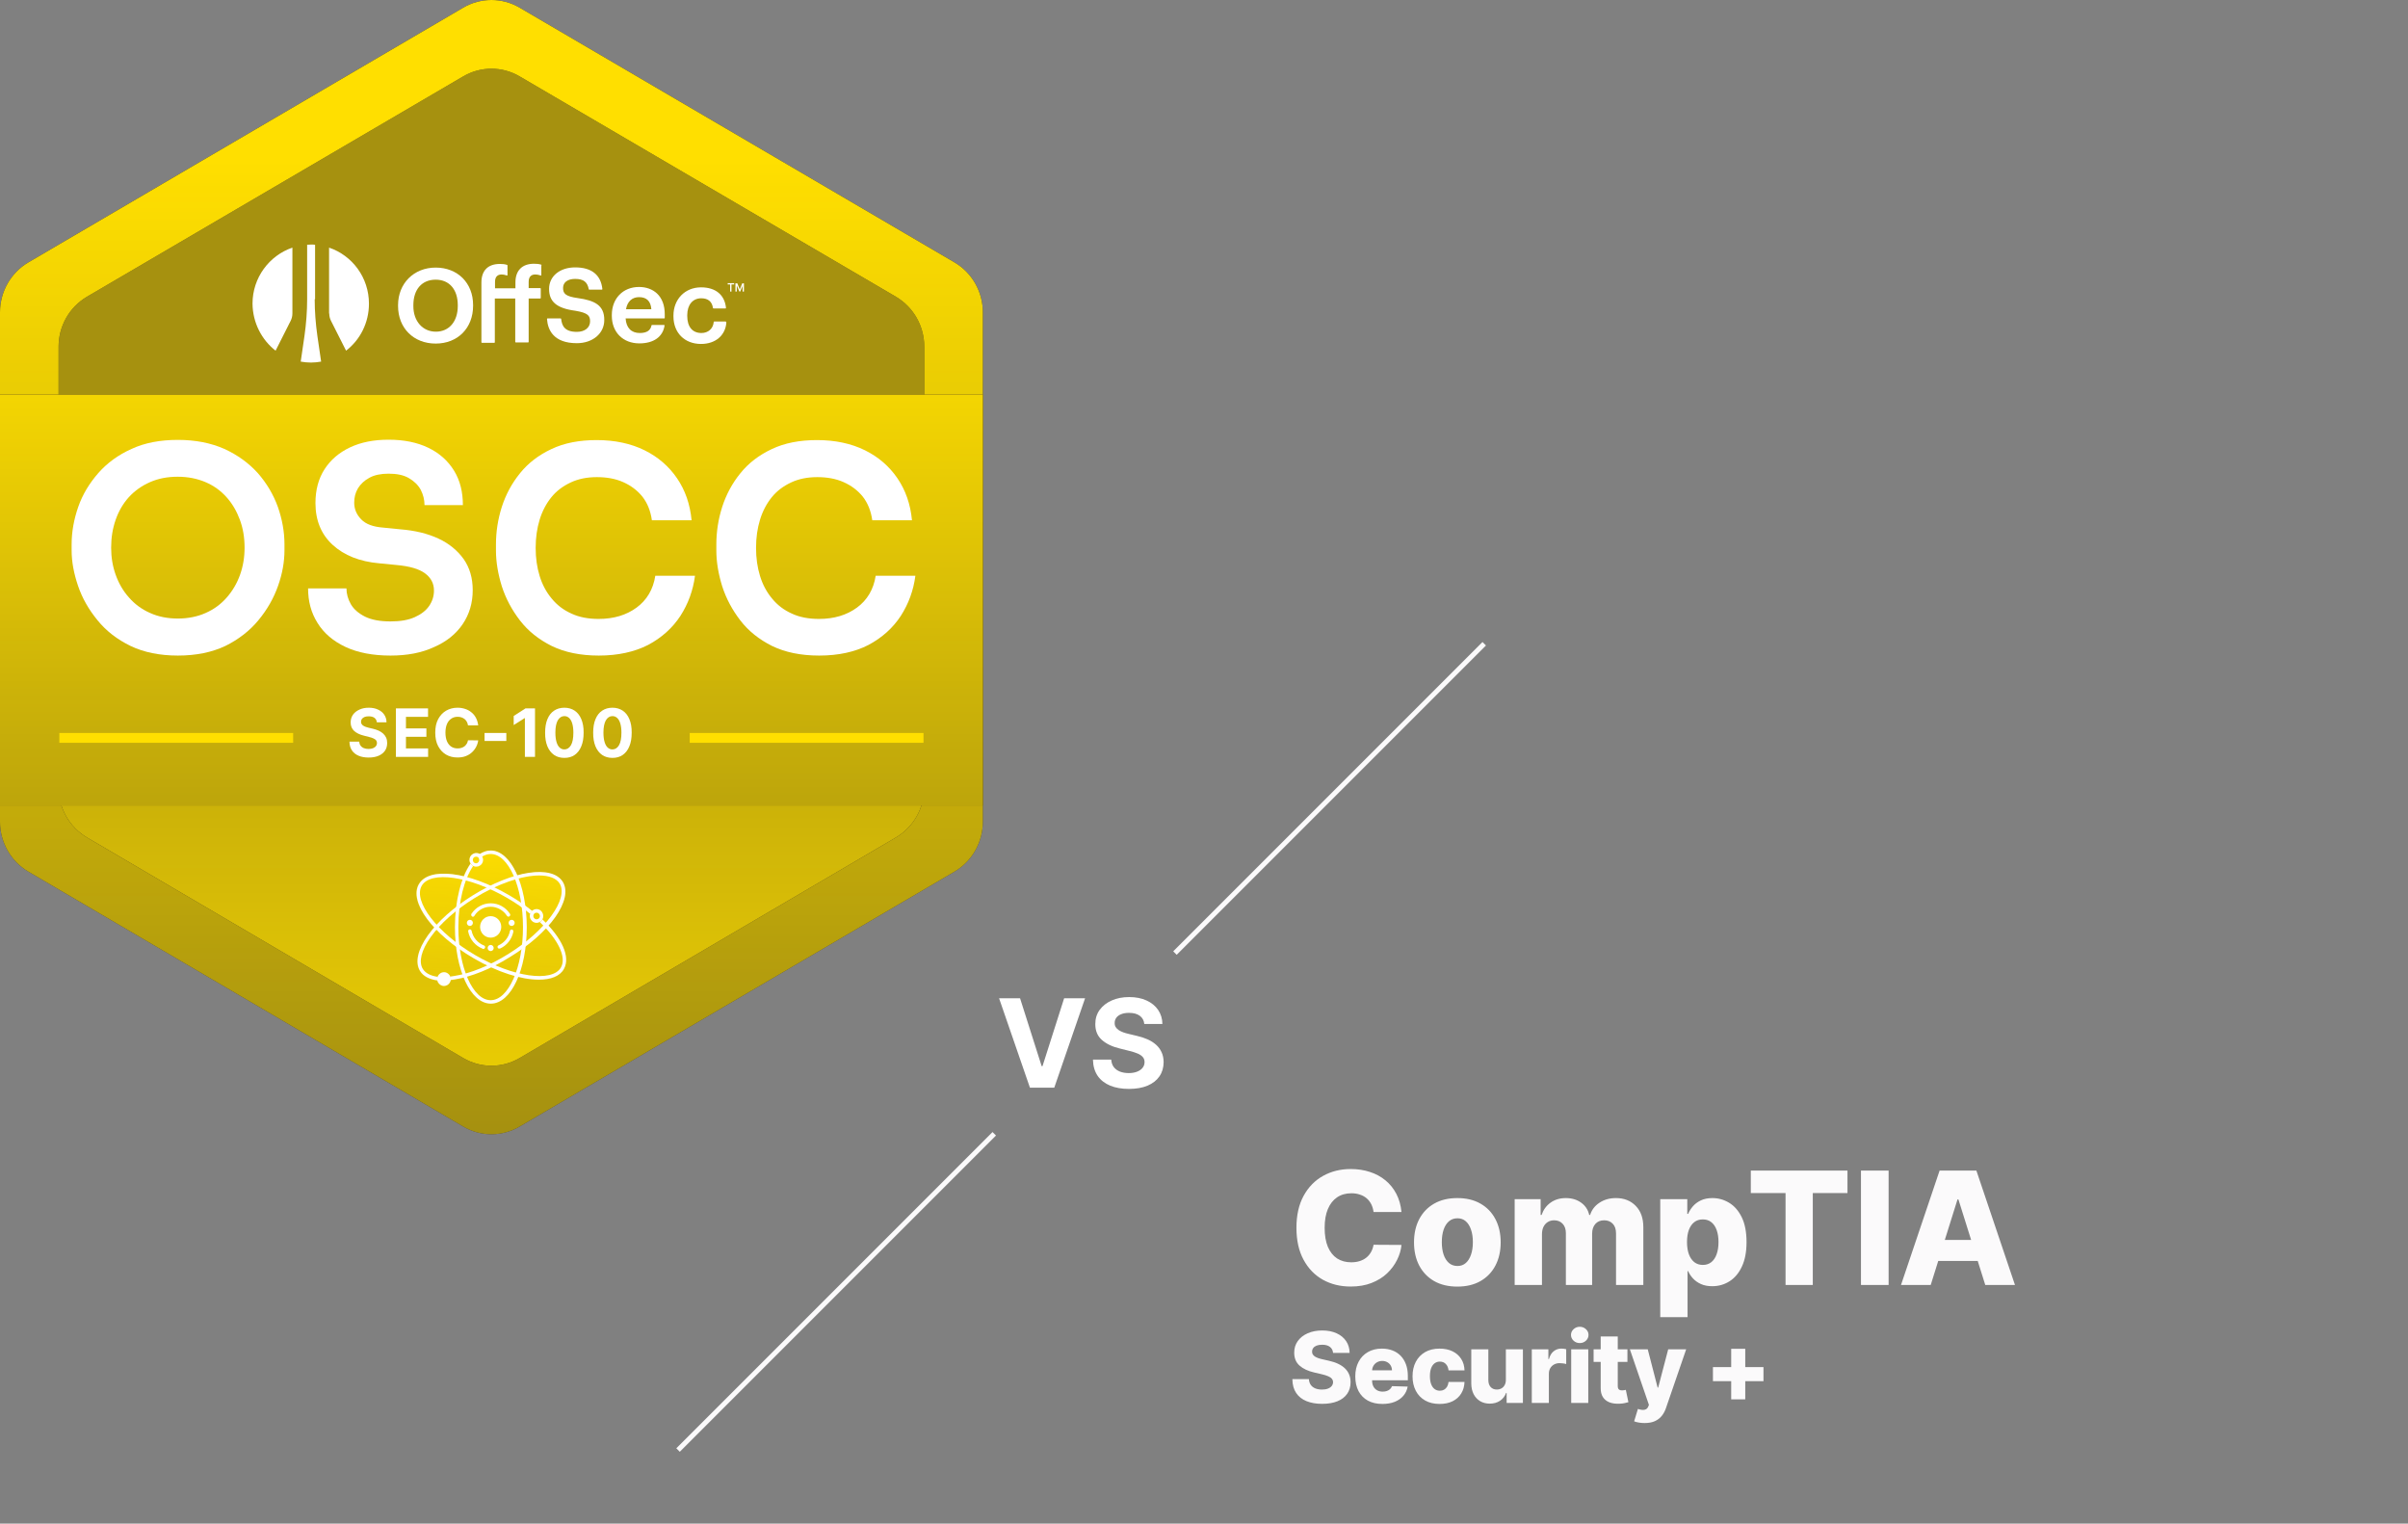 <svg width="490" height="310" viewBox="0 0 490 310" fill="none" xmlns="http://www.w3.org/2000/svg">
<rect x="0" y="0" width="490" height="310" fill="#808080" stroke="none"/>
<g clip-path="url(#clip0_1135_1975)">
<path d="M285.186 246.6H279.505C279.429 246.016 279.274 245.49 279.039 245.02C278.804 244.55 278.493 244.149 278.107 243.815C277.721 243.482 277.262 243.228 276.732 243.054C276.209 242.872 275.63 242.781 274.993 242.781C273.864 242.781 272.891 243.058 272.073 243.611C271.262 244.164 270.637 244.963 270.198 246.009C269.766 247.054 269.55 248.319 269.55 249.804C269.55 251.35 269.77 252.645 270.209 253.69C270.656 254.728 271.281 255.512 272.084 256.043C272.895 256.565 273.853 256.827 274.959 256.827C275.58 256.827 276.145 256.747 276.652 256.588C277.167 256.429 277.618 256.198 278.005 255.895C278.399 255.584 278.721 255.209 278.971 254.77C279.228 254.323 279.406 253.819 279.505 253.259L285.186 253.293C285.088 254.323 284.789 255.338 284.289 256.338C283.796 257.338 283.118 258.251 282.255 259.077C281.391 259.895 280.338 260.546 279.096 261.031C277.861 261.516 276.444 261.759 274.846 261.759C272.739 261.759 270.853 261.296 269.186 260.372C267.527 259.44 266.217 258.084 265.255 256.304C264.292 254.524 263.811 252.357 263.811 249.804C263.811 247.243 264.3 245.073 265.277 243.293C266.255 241.512 267.577 240.16 269.243 239.236C270.91 238.312 272.777 237.85 274.846 237.85C276.255 237.85 277.558 238.046 278.755 238.44C279.952 238.827 281.005 239.395 281.914 240.145C282.823 240.887 283.561 241.8 284.13 242.884C284.698 243.967 285.05 245.206 285.186 246.6ZM296.553 261.77C294.72 261.77 293.144 261.395 291.826 260.645C290.515 259.887 289.504 258.834 288.792 257.486C288.087 256.13 287.735 254.558 287.735 252.77C287.735 250.975 288.087 249.403 288.792 248.054C289.504 246.698 290.515 245.645 291.826 244.895C293.144 244.137 294.72 243.759 296.553 243.759C298.386 243.759 299.958 244.137 301.269 244.895C302.587 245.645 303.598 246.698 304.303 248.054C305.015 249.403 305.371 250.975 305.371 252.77C305.371 254.558 305.015 256.13 304.303 257.486C303.598 258.834 302.587 259.887 301.269 260.645C299.958 261.395 298.386 261.77 296.553 261.77ZM296.587 257.577C297.254 257.577 297.818 257.372 298.28 256.963C298.742 256.554 299.095 255.986 299.337 255.259C299.587 254.531 299.712 253.69 299.712 252.736C299.712 251.766 299.587 250.918 299.337 250.19C299.095 249.463 298.742 248.895 298.28 248.486C297.818 248.077 297.254 247.872 296.587 247.872C295.898 247.872 295.314 248.077 294.837 248.486C294.367 248.895 294.007 249.463 293.757 250.19C293.515 250.918 293.394 251.766 293.394 252.736C293.394 253.69 293.515 254.531 293.757 255.259C294.007 255.986 294.367 256.554 294.837 256.963C295.314 257.372 295.898 257.577 296.587 257.577ZM308.218 261.44V243.986H313.502V247.19H313.695C314.059 246.13 314.672 245.293 315.536 244.679C316.399 244.065 317.43 243.759 318.627 243.759C319.839 243.759 320.877 244.069 321.74 244.69C322.604 245.312 323.153 246.145 323.388 247.19H323.57C323.896 246.153 324.532 245.323 325.479 244.702C326.426 244.073 327.543 243.759 328.831 243.759C330.483 243.759 331.824 244.289 332.854 245.35C333.884 246.403 334.399 247.85 334.399 249.69V261.44H328.843V250.963C328.843 250.092 328.619 249.429 328.172 248.975C327.725 248.512 327.146 248.281 326.434 248.281C325.668 248.281 325.066 248.531 324.627 249.031C324.195 249.524 323.979 250.187 323.979 251.02V261.44H318.638V250.906C318.638 250.096 318.418 249.456 317.979 248.986C317.54 248.516 316.96 248.281 316.24 248.281C315.756 248.281 315.328 248.399 314.956 248.634C314.585 248.861 314.293 249.187 314.081 249.611C313.877 250.035 313.774 250.535 313.774 251.111V261.44H308.218ZM337.843 267.986V243.986H343.343V246.975H343.513C343.74 246.444 344.062 245.933 344.479 245.44C344.903 244.948 345.441 244.546 346.093 244.236C346.752 243.918 347.54 243.759 348.456 243.759C349.668 243.759 350.801 244.077 351.854 244.713C352.915 245.35 353.771 246.331 354.422 247.656C355.074 248.982 355.399 250.671 355.399 252.725C355.399 254.702 355.085 256.357 354.456 257.69C353.835 259.024 352.994 260.024 351.934 260.69C350.881 261.357 349.71 261.69 348.422 261.69C347.543 261.69 346.782 261.546 346.138 261.259C345.494 260.971 344.953 260.592 344.513 260.122C344.081 259.653 343.748 259.149 343.513 258.611H343.399V267.986H337.843ZM343.286 252.713C343.286 253.653 343.411 254.471 343.661 255.168C343.918 255.865 344.286 256.406 344.763 256.793C345.248 257.171 345.828 257.361 346.502 257.361C347.184 257.361 347.763 257.171 348.24 256.793C348.718 256.406 349.078 255.865 349.32 255.168C349.57 254.471 349.695 253.653 349.695 252.713C349.695 251.774 349.57 250.959 349.32 250.27C349.078 249.581 348.718 249.046 348.24 248.668C347.771 248.289 347.191 248.1 346.502 248.1C345.82 248.1 345.24 248.285 344.763 248.656C344.286 249.028 343.918 249.558 343.661 250.247C343.411 250.937 343.286 251.759 343.286 252.713ZM356.269 242.736V238.168H375.939V242.736H368.882V261.44H363.337V242.736H356.269ZM384.311 238.168V261.44H378.686V238.168H384.311ZM392.877 261.44H386.831L394.684 238.168H402.172L410.024 261.44H403.979L398.513 244.031H398.331L392.877 261.44ZM392.07 252.281H404.706V256.554H392.07V252.281ZM271.263 275.256C271.216 274.735 271.005 274.33 270.631 274.041C270.262 273.748 269.734 273.601 269.047 273.601C268.593 273.601 268.214 273.66 267.911 273.778C267.608 273.897 267.381 274.06 267.229 274.269C267.078 274.472 266.999 274.707 266.995 274.972C266.985 275.189 267.028 275.381 267.122 275.547C267.222 275.713 267.364 275.859 267.549 275.987C267.738 276.11 267.965 276.219 268.23 276.314C268.496 276.409 268.794 276.492 269.125 276.563L270.375 276.847C271.095 277.003 271.73 277.211 272.279 277.472C272.833 277.732 273.297 278.042 273.671 278.402C274.05 278.762 274.336 279.176 274.53 279.645C274.724 280.114 274.824 280.639 274.828 281.222C274.824 282.14 274.592 282.929 274.132 283.587C273.673 284.245 273.013 284.749 272.151 285.1C271.294 285.45 270.259 285.625 269.047 285.625C267.83 285.625 266.77 285.443 265.865 285.078C264.961 284.714 264.258 284.16 263.756 283.416C263.254 282.673 262.996 281.733 262.982 280.597H266.348C266.377 281.065 266.502 281.456 266.725 281.769C266.947 282.081 267.253 282.318 267.641 282.479C268.034 282.64 268.488 282.72 269.005 282.72C269.478 282.72 269.881 282.656 270.212 282.528C270.548 282.401 270.806 282.223 270.986 281.996C271.166 281.769 271.258 281.508 271.263 281.215C271.258 280.94 271.173 280.706 271.007 280.511C270.842 280.313 270.586 280.142 270.24 280C269.899 279.853 269.464 279.718 268.934 279.595L267.414 279.24C266.154 278.951 265.162 278.485 264.438 277.841C263.713 277.192 263.354 276.316 263.358 275.213C263.354 274.314 263.595 273.525 264.083 272.848C264.57 272.171 265.245 271.643 266.107 271.264C266.969 270.886 267.951 270.696 269.054 270.696C270.181 270.696 271.159 270.888 271.988 271.271C272.821 271.65 273.467 272.183 273.926 272.869C274.386 273.556 274.62 274.351 274.63 275.256H271.263ZM281.303 285.646C280.162 285.646 279.178 285.421 278.349 284.972C277.525 284.517 276.891 283.871 276.446 283.033C276.005 282.19 275.785 281.189 275.785 280.028C275.785 278.902 276.008 277.917 276.453 277.074C276.898 276.226 277.525 275.568 278.335 275.1C279.144 274.626 280.098 274.389 281.197 274.389C281.973 274.389 282.684 274.51 283.328 274.752C283.972 274.993 284.528 275.35 284.997 275.824C285.465 276.297 285.83 276.882 286.09 277.578C286.351 278.27 286.481 279.063 286.481 279.957V280.824H276.999V278.807H283.249C283.245 278.438 283.157 278.109 282.987 277.82C282.816 277.531 282.582 277.306 282.284 277.145C281.99 276.979 281.651 276.896 281.268 276.896C280.88 276.896 280.532 276.984 280.224 277.159C279.916 277.33 279.672 277.564 279.492 277.862C279.312 278.156 279.218 278.49 279.208 278.864V280.916C279.208 281.361 279.296 281.752 279.471 282.088C279.646 282.42 279.895 282.678 280.217 282.862C280.539 283.047 280.922 283.139 281.367 283.139C281.675 283.139 281.955 283.097 282.205 283.011C282.456 282.926 282.672 282.801 282.852 282.635C283.032 282.469 283.167 282.266 283.257 282.024L286.446 282.117C286.313 282.832 286.022 283.454 285.572 283.984C285.127 284.51 284.542 284.92 283.818 285.213C283.093 285.502 282.255 285.646 281.303 285.646ZM292.947 285.646C291.797 285.646 290.809 285.41 289.985 284.936C289.166 284.463 288.537 283.805 288.096 282.962C287.656 282.114 287.436 281.134 287.436 280.021C287.436 278.904 287.656 277.924 288.096 277.081C288.541 276.234 289.173 275.573 289.993 275.1C290.816 274.626 291.799 274.389 292.94 274.389C293.949 274.389 294.827 274.572 295.575 274.936C296.328 275.301 296.915 275.817 297.336 276.484C297.762 277.147 297.987 277.926 298.011 278.821H294.765C294.699 278.262 294.51 277.824 294.197 277.507C293.889 277.19 293.487 277.031 292.99 277.031C292.587 277.031 292.235 277.145 291.932 277.372C291.628 277.595 291.392 277.926 291.221 278.367C291.056 278.802 290.973 279.342 290.973 279.986C290.973 280.63 291.056 281.174 291.221 281.619C291.392 282.06 291.628 282.394 291.932 282.621C292.235 282.843 292.587 282.955 292.99 282.955C293.312 282.955 293.596 282.886 293.842 282.749C294.093 282.611 294.299 282.41 294.46 282.145C294.621 281.875 294.723 281.548 294.765 281.165H298.011C297.978 282.064 297.753 282.85 297.336 283.523C296.924 284.195 296.344 284.718 295.596 285.092C294.853 285.462 293.97 285.646 292.947 285.646ZM306.427 280.732V274.531H309.893V285.44H306.583V283.409H306.469C306.228 284.077 305.816 284.607 305.234 285C304.656 285.388 303.958 285.582 303.138 285.582C302.395 285.582 301.742 285.412 301.178 285.071C300.615 284.73 300.177 284.254 299.864 283.644C299.552 283.028 299.393 282.308 299.388 281.484V274.531H302.861V280.803C302.866 281.395 303.022 281.861 303.33 282.202C303.638 282.543 304.057 282.713 304.587 282.713C304.933 282.713 305.243 282.637 305.518 282.486C305.797 282.33 306.017 282.105 306.178 281.811C306.344 281.513 306.427 281.153 306.427 280.732ZM311.703 285.44V274.531H315.077V276.52H315.19C315.389 275.8 315.714 275.265 316.163 274.915C316.613 274.56 317.136 274.382 317.733 274.382C317.894 274.382 318.06 274.394 318.23 274.418C318.401 274.437 318.559 274.467 318.706 274.51V277.528C318.54 277.472 318.323 277.427 318.053 277.394C317.788 277.36 317.551 277.344 317.342 277.344C316.931 277.344 316.559 277.436 316.227 277.621C315.901 277.801 315.643 278.054 315.453 278.381C315.269 278.703 315.176 279.082 315.176 279.517V285.44H311.703ZM319.721 285.44V274.531H323.194V285.44H319.721ZM321.461 273.26C320.974 273.26 320.555 273.099 320.204 272.777C319.854 272.45 319.679 272.057 319.679 271.598C319.679 271.144 319.854 270.755 320.204 270.433C320.555 270.107 320.974 269.943 321.461 269.943C321.954 269.943 322.373 270.107 322.718 270.433C323.069 270.755 323.244 271.144 323.244 271.598C323.244 272.057 323.069 272.45 322.718 272.777C322.373 273.099 321.954 273.26 321.461 273.26ZM331.162 274.531V277.088H324.28V274.531H331.162ZM325.722 271.918H329.195V282.01C329.195 282.223 329.228 282.396 329.295 282.528C329.366 282.656 329.467 282.749 329.6 282.805C329.733 282.858 329.891 282.884 330.076 282.884C330.208 282.884 330.348 282.872 330.495 282.848C330.646 282.82 330.76 282.796 330.836 282.777L331.361 285.284C331.196 285.332 330.961 285.391 330.658 285.462C330.36 285.533 330.002 285.578 329.586 285.597C328.771 285.635 328.073 285.54 327.491 285.313C326.913 285.081 326.47 284.721 326.162 284.233C325.859 283.745 325.713 283.132 325.722 282.394V271.918ZM334.658 289.531C334.241 289.531 333.848 289.498 333.479 289.432C333.11 289.37 332.793 289.287 332.527 289.183L333.294 286.662C333.635 286.776 333.943 286.842 334.218 286.861C334.497 286.88 334.736 286.835 334.935 286.726C335.139 286.622 335.295 286.435 335.404 286.165L335.539 285.838L331.661 274.531H335.297L337.307 282.315H337.421L339.459 274.531H343.117L339.005 286.484C338.806 287.081 338.524 287.607 338.159 288.061C337.8 288.52 337.333 288.88 336.76 289.141C336.192 289.401 335.491 289.531 334.658 289.531ZM352.278 284.716V274.432H355.14V284.716H352.278ZM348.563 281.009V278.146H358.847V281.009H348.563Z" fill="#FBFAFB"/>
<path d="M207.572 203.111L211.967 216.925H212.135L216.539 203.111H220.8L214.532 221.293H209.579L203.302 203.111H207.572ZM232.852 208.34C232.781 207.624 232.476 207.068 231.937 206.671C231.399 206.275 230.668 206.076 229.745 206.076C229.117 206.076 228.587 206.165 228.155 206.343C227.723 206.514 227.392 206.754 227.161 207.062C226.936 207.37 226.824 207.719 226.824 208.109C226.812 208.435 226.88 208.719 227.028 208.962C227.182 209.204 227.392 209.414 227.658 209.592C227.925 209.764 228.232 209.915 228.582 210.045C228.931 210.169 229.304 210.276 229.7 210.364L231.334 210.755C232.127 210.933 232.855 211.169 233.518 211.465C234.18 211.761 234.755 212.125 235.24 212.557C235.725 212.989 236.101 213.498 236.367 214.084C236.64 214.67 236.779 215.342 236.785 216.099C236.779 217.212 236.495 218.177 235.932 218.994C235.376 219.804 234.571 220.435 233.518 220.885C232.47 221.328 231.206 221.55 229.727 221.55C228.259 221.55 226.981 221.326 225.892 220.876C224.808 220.426 223.962 219.76 223.352 218.878C222.749 217.99 222.432 216.893 222.403 215.585H226.122C226.164 216.194 226.338 216.703 226.646 217.112C226.96 217.514 227.377 217.819 227.898 218.026C228.425 218.227 229.02 218.328 229.682 218.328C230.333 218.328 230.899 218.233 231.378 218.044C231.863 217.854 232.239 217.591 232.506 217.254C232.772 216.916 232.905 216.529 232.905 216.091C232.905 215.682 232.784 215.339 232.541 215.061C232.304 214.783 231.955 214.546 231.493 214.35C231.038 214.155 230.478 213.978 229.816 213.818L227.836 213.321C226.303 212.948 225.093 212.365 224.205 211.572C223.317 210.779 222.876 209.71 222.882 208.367C222.876 207.266 223.169 206.304 223.761 205.482C224.359 204.659 225.178 204.017 226.22 203.555C227.262 203.093 228.445 202.863 229.771 202.863C231.121 202.863 232.298 203.093 233.305 203.555C234.317 204.017 235.104 204.659 235.666 205.482C236.228 206.304 236.518 207.257 236.536 208.34H232.852Z" fill="white"/>
<path d="M302.024 130.976L239.092 193.908" stroke="#FBFAFB"/>
<path d="M202.322 230.678L137.976 295.024" stroke="#FBFAFB"/>
<g clip-path="url(#clip1_1135_1975)">
<g clip-path="url(#clip2_1135_1975)">
<path d="M0 63.539V167.192C0 171.369 2.192 175.234 5.769 177.342L94.231 229.188C97.808 231.296 102.192 231.296 105.769 229.188L194.231 177.342C197.808 175.234 200 171.369 200 167.192V63.539C200 59.361 197.808 55.496 194.231 53.388L105.769 1.581C102.192 -0.527 97.808 -0.527 94.231 1.581L5.769 53.388C2.192 55.496 0 59.361 0 63.539Z" fill="#201C26"/>
<path d="M0 63.539V167.192C0 171.369 2.192 175.234 5.769 177.342L94.231 229.188C97.808 231.296 102.192 231.296 105.769 229.188L194.231 177.342C197.808 175.234 200 171.369 200 167.192V63.539C200 59.361 197.808 55.496 194.231 53.388L105.769 1.581C102.192 -0.527 97.808 -0.527 94.231 1.581L5.769 53.388C2.192 55.496 0 59.361 0 63.539Z" fill="url(#paint0_linear_1135_1975)"/>
<path d="M11.923 70.527V160.242C11.923 164.42 14.115 168.285 17.692 170.393L94.231 215.251C97.808 217.359 102.192 217.359 105.769 215.251L182.308 170.393C185.885 168.285 188.077 164.42 188.077 160.242V70.527C188.077 66.35 185.885 62.485 182.308 60.376L105.769 15.558C102.192 13.45 97.808 13.45 94.231 15.558L17.692 60.376C14.115 62.485 11.923 66.35 11.923 70.527Z" fill="#201C26"/>
<path d="M11.923 70.527V160.242C11.923 164.42 14.115 168.285 17.692 170.393L94.231 215.251C97.808 217.359 102.192 217.359 105.769 215.251L182.308 170.393C185.885 168.285 188.077 164.42 188.077 160.242V70.527C188.077 66.35 185.885 62.485 182.308 60.376L105.769 15.558C102.192 13.45 97.808 13.45 94.231 15.558L17.692 60.376C14.115 62.485 11.923 66.35 11.923 70.527Z" fill="url(#paint1_linear_1135_1975)"/>
<path d="M200 80.287H0V163.873H200V80.287Z" fill="#201C26"/>
<path d="M200 80.287H0V163.873H200V80.287Z" fill="url(#paint2_linear_1135_1975)"/>
<path fill-rule="evenodd" clip-rule="evenodd" d="M64.039 60.884C64.039 63.383 64.231 65.842 64.577 68.302L65.346 73.572C64.654 73.689 64 73.767 63.269 73.767C62.539 73.767 61.885 73.689 61.193 73.572L61.962 68.302C62.308 65.842 62.5 63.383 62.5 60.884V49.796C62.769 49.796 63.039 49.757 63.308 49.757C63.577 49.757 63.846 49.757 64.115 49.796V60.884H64.039ZM56.077 71.347L59.154 65.257C59.385 64.788 59.5 64.28 59.5 63.773V50.382C54.808 51.983 51.385 56.472 51.385 61.782C51.423 65.686 53.269 69.16 56.077 71.347ZM67 63.773C67 64.28 67.115 64.788 67.346 65.257L70.423 71.347C73.269 69.16 75.077 65.686 75.077 61.782C75.077 56.472 71.692 51.983 66.962 50.382V63.773H67Z" fill="white"/>
<path d="M148.077 57.878V57.605H149.385V57.878H148.077ZM148.577 59.323V57.8H148.846V59.323H148.577ZM149.654 59.323V57.644H149.923V59.323H149.654ZM150.462 59.323L149.731 57.644H150.038L150.538 58.893L151.038 57.644H151.346L150.615 59.323H150.462ZM151.115 59.323V57.644H151.385V59.323H151.115Z" fill="white"/>
<path d="M88.654 54.442C84.231 54.442 81 57.644 81 62.094V62.251C81 66.74 84.154 69.903 88.654 69.903C93.154 69.903 96.269 66.74 96.269 62.212V62.055C96.269 57.566 93.115 54.442 88.654 54.442ZM84.115 62.094C84.115 58.893 85.846 56.902 88.654 56.902C91.462 56.902 93.154 58.932 93.154 62.094V62.251C93.154 65.413 91.385 67.482 88.692 67.482C86 67.482 84.115 65.335 84.115 62.29V62.094Z" fill="white"/>
<path d="M110.154 53.857C109.654 53.701 109.269 53.662 108.654 53.662C106.269 53.662 104.885 55.028 104.885 57.449V58.659H100.731V57.331C100.731 56.121 101.462 55.848 102.039 55.848C102.5 55.848 102.885 55.965 103.116 56.043C103.154 56.043 103.192 56.043 103.231 56.043C103.269 56.004 103.269 56.004 103.269 55.965V54.013C103.269 53.974 103.231 53.935 103.192 53.896C102.692 53.74 102.308 53.701 101.731 53.701C99.308 53.701 97.962 55.028 97.962 57.488V69.629C97.962 69.707 98 69.746 98.077 69.746H100.577C100.654 69.746 100.692 69.707 100.692 69.629V60.728H104.846V69.551C104.846 69.629 104.885 69.668 104.962 69.668H107.462C107.539 69.668 107.577 69.629 107.577 69.551V60.728H109.923C110 60.728 110.039 60.689 110.039 60.611V58.737C110.039 58.659 110 58.62 109.923 58.62H107.577V57.331C107.577 56.121 108.308 55.848 108.885 55.848C109.385 55.848 109.769 55.965 110 56.043C110.039 56.043 110.077 56.043 110.116 56.043C110.154 56.043 110.154 56.004 110.154 55.965V54.013C110.231 53.935 110.231 53.896 110.154 53.857Z" fill="white"/>
<path d="M117.577 60.65C115.038 60.298 114.577 59.713 114.577 58.581C114.577 57.449 115.5 56.746 117.038 56.746C118.731 56.746 119.538 57.37 119.808 58.854C119.808 58.893 119.846 58.932 119.923 58.932H122.461C122.5 58.932 122.538 58.932 122.538 58.893C122.577 58.854 122.577 58.854 122.577 58.815C122.269 55.926 120.385 54.403 117.038 54.403C113.923 54.403 111.731 56.199 111.731 58.776C111.731 61.353 113.231 62.719 117.077 63.227C119.654 63.656 120.077 64.242 120.077 65.374C120.077 66.662 119 67.521 117.385 67.521C114.885 67.521 114.346 66.272 114.192 64.905C114.192 64.866 114.154 64.788 114.077 64.788H111.423C111.385 64.788 111.346 64.788 111.346 64.827C111.308 64.866 111.308 64.866 111.308 64.905C111.461 67.131 112.654 69.824 117.385 69.824C120.615 69.824 122.961 67.833 122.961 65.139C123 62.055 120.923 61.118 117.577 60.65Z" fill="white"/>
<path d="M133.692 59.713C132.769 58.854 131.5 58.386 130.038 58.386C126.769 58.386 124.5 60.728 124.5 64.086V64.242C124.5 67.599 126.769 69.864 130.115 69.864C133 69.864 134.885 68.536 135.231 66.233C135.231 66.194 135.231 66.155 135.192 66.155C135.154 66.116 135.154 66.116 135.115 66.116H132.692C132.654 66.116 132.577 66.155 132.577 66.194C132.385 67.248 131.577 67.755 130.192 67.755C128.462 67.755 127.423 66.701 127.308 64.788H135.154C135.231 64.788 135.269 64.749 135.269 64.671V63.929C135.269 62.134 134.731 60.689 133.692 59.713ZM127.385 62.914C127.654 61.353 128.615 60.455 130.038 60.455C131.577 60.455 132.423 61.275 132.538 62.914H127.385Z" fill="white"/>
<path d="M147.731 65.452C147.692 65.413 147.692 65.413 147.654 65.413H145.346C145.269 65.413 145.231 65.452 145.231 65.53C145.116 66.857 144.116 67.755 142.731 67.755C140.885 67.755 139.846 66.467 139.846 64.28V64.124C139.846 62.016 140.962 60.689 142.692 60.689C144.077 60.689 144.885 61.352 145.077 62.641C145.077 62.68 145.116 62.758 145.192 62.758H147.615C147.654 62.758 147.692 62.758 147.692 62.719C147.731 62.68 147.731 62.68 147.731 62.641C147.462 59.986 145.615 58.463 142.654 58.463C139.385 58.463 137.039 60.884 137.039 64.202V64.359C137.039 67.716 139.308 69.98 142.654 69.98C145.577 69.98 147.615 68.263 147.808 65.608C147.769 65.53 147.769 65.491 147.731 65.452Z" fill="white"/>
<path d="M111.615 188.352C114.577 184.955 115.808 181.598 114.5 179.489C113.192 177.342 109.654 176.952 105.269 178.123C103.961 175 102.038 173.048 99.846 173.048C99.038 173.048 98.308 173.321 97.577 173.789C97.461 173.711 97.346 173.672 97.231 173.633C96.885 173.555 96.5 173.594 96.192 173.789C95.538 174.18 95.308 175.039 95.692 175.663C95.731 175.741 95.769 175.78 95.808 175.859C95.769 175.819 95.731 175.741 95.692 175.702C95.192 176.444 94.731 177.303 94.308 178.279C89.885 177.225 86.423 177.732 85.154 179.919C83.923 182.105 85.231 185.384 88.308 188.742C87.846 189.289 87.385 189.835 87 190.382C84.923 193.31 84.346 195.886 85.385 197.604C86.038 198.697 87.231 199.322 88.923 199.556C88.961 199.712 89 199.829 89.077 199.986C89.346 200.415 89.808 200.688 90.269 200.688C90.5 200.688 90.731 200.61 90.961 200.493C91.269 200.298 91.5 200.025 91.615 199.634C91.654 199.478 91.654 199.322 91.654 199.166C91.654 199.283 91.654 199.439 91.615 199.556C91.885 199.517 92.192 199.478 92.5 199.439C93.077 199.361 93.692 199.205 94.308 199.049C95.615 202.25 97.577 204.241 99.769 204.241C102.038 204.241 104 202.133 105.346 198.814C106.885 199.205 108.346 199.4 109.615 199.4C112.038 199.4 113.885 198.697 114.692 197.253C116 194.949 114.692 191.67 111.615 188.352Z" fill="url(#paint3_linear_1135_1975)"/>
<path d="M99.846 173.048C99.038 173.048 98.308 173.321 97.577 173.789C97.769 173.906 97.962 174.063 98.077 174.297C98.654 173.946 99.231 173.75 99.846 173.75C103.462 173.75 106.423 180.426 106.423 188.625C106.423 196.823 103.462 203.499 99.846 203.499C96.231 203.499 93.269 196.823 93.269 188.625C93.269 183.432 94.462 178.865 96.269 176.21C96.077 176.093 95.885 175.937 95.769 175.702C93.846 178.474 92.577 183.198 92.577 188.625C92.577 197.37 95.769 204.202 99.885 204.202C103.962 204.202 107.192 197.37 107.192 188.625C107.154 179.88 103.923 173.048 99.846 173.048Z" fill="white"/>
<path d="M109.192 187.766C108.731 187.766 108.269 187.532 108 187.063C107.808 186.751 107.769 186.36 107.846 186.009C107.923 185.658 108.154 185.345 108.5 185.15C109.154 184.76 110 184.994 110.346 185.658C110.538 185.97 110.577 186.36 110.5 186.712C110.423 187.063 110.192 187.375 109.846 187.571C109.654 187.688 109.423 187.766 109.192 187.766ZM109.192 185.697C109.077 185.697 108.961 185.736 108.846 185.775C108.538 185.97 108.423 186.36 108.615 186.712C108.808 187.024 109.192 187.141 109.538 186.946C109.692 186.868 109.808 186.712 109.846 186.556C109.884 186.399 109.884 186.204 109.769 186.048C109.654 185.814 109.423 185.697 109.192 185.697Z" fill="white"/>
<path d="M110.385 187.063C110.269 187.258 110.115 187.454 109.885 187.571C109.885 187.571 109.846 187.571 109.846 187.61C113.5 191.084 115.346 194.715 114.154 196.823C112.385 199.947 104.385 198.815 96.692 194.325C89 189.835 84.038 183.393 85.808 180.231C87.577 177.108 95.577 178.24 103.269 182.73C104.961 183.706 106.5 184.799 107.885 185.931C107.961 185.697 108.115 185.502 108.308 185.345C106.923 184.213 105.346 183.159 103.615 182.144C95.346 177.303 87.269 176.327 85.231 179.919C83.192 183.511 88.077 190.108 96.346 194.949C101.269 197.838 106.115 199.322 109.654 199.322C112.077 199.322 113.923 198.619 114.731 197.175C116.154 194.676 114.308 190.811 110.385 187.063Z" fill="white"/>
<path d="M96.923 176.327C96.808 176.327 96.692 176.327 96.577 176.288C96.231 176.21 95.923 175.976 95.731 175.624C95.346 174.961 95.577 174.102 96.231 173.75C96.538 173.555 96.923 173.516 97.269 173.594C97.615 173.672 97.923 173.906 98.115 174.258C98.5 174.921 98.269 175.78 97.615 176.132C97.384 176.288 97.154 176.327 96.923 176.327ZM96.884 174.297C96.769 174.297 96.654 174.336 96.538 174.375C96.231 174.57 96.115 174.961 96.308 175.312C96.384 175.468 96.538 175.585 96.692 175.624C96.846 175.663 97.038 175.663 97.192 175.546C97.5 175.351 97.615 174.961 97.423 174.609C97.346 174.414 97.115 174.297 96.884 174.297Z" fill="white"/>
<path d="M114.538 179.45C112.384 175.898 104.346 177.108 96.192 182.183C92.346 184.565 89.115 187.454 87.077 190.304C85 193.232 84.423 195.808 85.461 197.526C86.115 198.619 87.346 199.244 89 199.478C88.961 199.283 88.961 199.049 89 198.814C89 198.775 89 198.775 89.038 198.736C87.615 198.541 86.577 197.995 86.038 197.136C85.154 195.691 85.731 193.349 87.615 190.694C89.577 187.922 92.731 185.111 96.5 182.769C101.308 179.763 106.269 178.123 109.731 178.123C111.692 178.123 113.192 178.669 113.884 179.763C115.769 182.847 110.961 189.445 103.384 194.13C99.615 196.472 95.731 198.073 92.385 198.58C92.115 198.619 91.846 198.658 91.577 198.697C91.654 198.932 91.654 199.166 91.615 199.4C91.885 199.361 92.192 199.322 92.5 199.283C95.923 198.736 99.923 197.136 103.769 194.715C111.961 189.757 116.654 183.003 114.538 179.45Z" fill="white"/>
<path d="M91.538 198.502C91.346 198.19 91.077 197.956 90.692 197.838C90.346 197.76 89.962 197.799 89.654 197.995C89.346 198.19 89.115 198.463 89 198.854C88.923 199.205 88.962 199.595 89.154 199.908C89.423 200.337 89.885 200.61 90.346 200.61C90.577 200.61 90.808 200.532 91.038 200.415C91.346 200.22 91.577 199.947 91.692 199.556C91.808 199.166 91.692 198.854 91.538 198.502Z" fill="white"/>
<path d="M99.846 186.4C98.654 186.4 97.692 187.376 97.692 188.586C97.692 189.796 98.654 190.772 99.846 190.772C101.039 190.772 102 189.796 102 188.586C102 187.376 101.039 186.4 99.846 186.4Z" fill="white"/>
<path d="M96.231 186.517C96.154 186.517 96.115 186.517 96.038 186.438C95.885 186.321 95.846 186.126 95.923 185.931C96.808 184.604 98.269 183.784 99.846 183.784C101.423 183.784 102.885 184.565 103.769 185.931C103.885 186.087 103.846 186.321 103.654 186.438C103.5 186.556 103.269 186.517 103.154 186.321C102.423 185.189 101.154 184.486 99.846 184.486C98.5 184.486 97.269 185.15 96.538 186.321C96.461 186.477 96.346 186.517 96.231 186.517Z" fill="white"/>
<path d="M98.346 193.076C98.308 193.076 98.269 193.076 98.231 193.037C96.731 192.451 95.577 191.124 95.269 189.523C95.231 189.328 95.346 189.132 95.539 189.093C95.731 189.054 95.923 189.172 95.962 189.367C96.231 190.733 97.192 191.865 98.5 192.373C98.692 192.451 98.769 192.646 98.692 192.841C98.615 192.997 98.5 193.076 98.346 193.076Z" fill="white"/>
<path d="M101.577 192.998C101.423 192.998 101.308 192.919 101.269 192.802C101.192 192.607 101.269 192.412 101.462 192.334C102.654 191.787 103.538 190.694 103.769 189.406C103.808 189.211 104 189.093 104.192 189.132C104.385 189.172 104.5 189.367 104.462 189.562C104.154 191.085 103.154 192.373 101.731 192.998C101.692 192.998 101.654 192.998 101.577 192.998Z" fill="white"/>
<path d="M99.846 193.505C100.186 193.505 100.461 193.225 100.461 192.881C100.461 192.536 100.186 192.256 99.846 192.256C99.506 192.256 99.231 192.536 99.231 192.881C99.231 193.225 99.506 193.505 99.846 193.505Z" fill="white"/>
<path d="M95.615 188.391C95.955 188.391 96.231 188.111 96.231 187.766C96.231 187.421 95.955 187.141 95.615 187.141C95.275 187.141 95 187.421 95 187.766C95 188.111 95.275 188.391 95.615 188.391Z" fill="white"/>
<path d="M104.115 188.391C104.455 188.391 104.731 188.111 104.731 187.766C104.731 187.421 104.455 187.141 104.115 187.141C103.776 187.141 103.5 187.421 103.5 187.766C103.5 188.111 103.776 188.391 104.115 188.391Z" fill="white"/>
<path d="M36.192 133.382C32.5 133.382 29.269 132.719 26.577 131.43C23.846 130.103 21.615 128.385 19.846 126.199C18.077 124.052 16.731 121.709 15.885 119.211C15.038 116.712 14.577 114.331 14.577 111.988V110.739C14.577 108.201 15.038 105.664 15.923 103.126C16.808 100.588 18.192 98.324 20 96.255C21.808 94.186 24.077 92.546 26.769 91.336C29.462 90.086 32.615 89.501 36.192 89.501C39.769 89.501 42.923 90.125 45.654 91.336C48.385 92.585 50.615 94.225 52.462 96.255C54.269 98.324 55.615 100.588 56.538 103.126C57.423 105.664 57.885 108.201 57.885 110.739V111.988C57.885 114.292 57.462 116.712 56.577 119.211C55.692 121.709 54.385 124.013 52.577 126.199C50.808 128.346 48.538 130.103 45.846 131.43C43.115 132.719 39.923 133.382 36.192 133.382ZM36.192 125.848C38.269 125.848 40.192 125.457 41.846 124.715C43.538 123.974 44.962 122.92 46.154 121.553C47.346 120.187 48.231 118.664 48.846 116.946C49.462 115.229 49.769 113.394 49.769 111.442C49.769 109.372 49.462 107.498 48.808 105.742C48.154 103.985 47.269 102.462 46.077 101.135C44.885 99.808 43.462 98.792 41.808 98.09C40.154 97.387 38.269 96.996 36.154 96.996C34.077 96.996 32.231 97.348 30.538 98.09C28.846 98.831 27.423 99.847 26.231 101.135C25.038 102.462 24.154 103.985 23.538 105.742C22.923 107.498 22.615 109.372 22.615 111.442C22.615 113.394 22.923 115.229 23.538 116.946C24.154 118.664 25.038 120.226 26.231 121.553C27.423 122.92 28.846 123.974 30.538 124.715C32.269 125.496 34.154 125.848 36.192 125.848Z" fill="white"/>
<path d="M79.462 133.382C75.885 133.382 72.808 132.797 70.308 131.626C67.808 130.454 65.885 128.815 64.615 126.745C63.308 124.676 62.692 122.334 62.692 119.718H70.5C70.5 120.811 70.808 121.904 71.385 122.919C72 123.974 72.962 124.793 74.269 125.457C75.615 126.121 77.346 126.433 79.462 126.433C81.462 126.433 83.077 126.16 84.385 125.574C85.692 124.989 86.654 124.247 87.308 123.31C87.962 122.373 88.308 121.319 88.308 120.148C88.308 118.703 87.692 117.532 86.462 116.634C85.231 115.736 83.308 115.189 80.692 114.955L77.115 114.604C73.192 114.252 70.038 113.003 67.692 110.856C65.346 108.709 64.192 105.859 64.192 102.345C64.192 99.69 64.808 97.387 66.038 95.474C67.269 93.561 69 92.077 71.231 91.023C73.462 89.969 76.077 89.462 79.077 89.462C82.192 89.462 84.885 90.008 87.154 91.101C89.423 92.195 91.154 93.756 92.385 95.747C93.615 97.738 94.192 100.081 94.192 102.775H86.385C86.385 101.681 86.115 100.627 85.615 99.651C85.077 98.675 84.269 97.894 83.192 97.27C82.115 96.645 80.731 96.372 79.077 96.372C77.5 96.372 76.192 96.645 75.192 97.192C74.154 97.738 73.385 98.48 72.846 99.339C72.308 100.237 72.077 101.213 72.077 102.267C72.077 103.555 72.538 104.688 73.5 105.664C74.423 106.64 75.923 107.186 77.923 107.342L81.462 107.694C84.423 107.928 87 108.553 89.192 109.568C91.385 110.583 93.077 111.988 94.346 113.745C95.577 115.502 96.192 117.61 96.192 120.07C96.192 122.685 95.5 124.989 94.154 126.98C92.808 128.971 90.885 130.532 88.385 131.626C85.808 132.836 82.846 133.382 79.462 133.382Z" fill="white"/>
<path d="M121.846 133.382C118.115 133.382 114.923 132.719 112.269 131.43C109.615 130.103 107.462 128.385 105.808 126.238C104.154 124.091 102.923 121.787 102.115 119.289C101.346 116.79 100.923 114.37 100.923 112.027V110.778C100.923 108.201 101.308 105.664 102.115 103.126C102.923 100.627 104.154 98.324 105.808 96.294C107.462 94.225 109.615 92.585 112.192 91.375C114.808 90.125 117.885 89.54 121.423 89.54C125.115 89.54 128.385 90.243 131.154 91.609C133.923 92.975 136.115 94.888 137.769 97.309C139.423 99.729 140.423 102.579 140.731 105.859H132.654C132.385 103.946 131.731 102.345 130.731 101.057C129.692 99.768 128.385 98.792 126.808 98.09C125.231 97.387 123.423 97.075 121.462 97.075C119.462 97.075 117.692 97.426 116.115 98.168C114.538 98.909 113.231 99.886 112.192 101.174C111.154 102.462 110.346 103.985 109.808 105.742C109.269 107.498 109 109.411 109 111.481C109 113.55 109.269 115.424 109.808 117.181C110.346 118.937 111.154 120.46 112.269 121.787C113.346 123.115 114.692 124.13 116.269 124.833C117.846 125.574 119.692 125.926 121.808 125.926C124.885 125.926 127.462 125.145 129.538 123.622C131.615 122.1 132.923 119.913 133.346 117.142H141.423C141.038 120.109 140.038 122.841 138.462 125.301C136.846 127.761 134.654 129.752 131.846 131.235C129.077 132.641 125.731 133.382 121.846 133.382Z" fill="white"/>
<path d="M166.692 133.382C162.962 133.382 159.769 132.719 157.115 131.43C154.462 130.103 152.308 128.385 150.654 126.238C149 124.091 147.769 121.787 146.962 119.289C146.192 116.79 145.769 114.37 145.769 112.027V110.778C145.769 108.201 146.154 105.664 146.962 103.126C147.769 100.627 149 98.324 150.654 96.294C152.308 94.225 154.462 92.585 157.039 91.375C159.654 90.125 162.731 89.54 166.269 89.54C169.962 89.54 173.231 90.243 176 91.609C178.769 92.975 180.962 94.888 182.615 97.309C184.269 99.729 185.269 102.579 185.577 105.859H177.5C177.231 103.946 176.577 102.345 175.577 101.057C174.539 99.768 173.231 98.792 171.654 98.09C170.077 97.387 168.269 97.075 166.308 97.075C164.308 97.075 162.539 97.426 160.962 98.168C159.385 98.909 158.077 99.886 157.039 101.174C156 102.462 155.192 103.985 154.654 105.742C154.115 107.498 153.846 109.411 153.846 111.481C153.846 113.55 154.115 115.424 154.654 117.181C155.192 118.937 156 120.46 157.115 121.787C158.192 123.115 159.539 124.13 161.115 124.833C162.692 125.574 164.539 125.926 166.654 125.926C169.731 125.926 172.308 125.145 174.385 123.622C176.462 122.1 177.769 119.913 178.192 117.142H186.269C185.885 120.109 184.885 122.841 183.308 125.301C181.692 127.761 179.5 129.752 176.692 131.235C173.962 132.641 170.615 133.382 166.692 133.382Z" fill="white"/>
<path d="M128.07 146.314C128.393 147.08 128.554 147.995 128.541 149.061C128.541 150.154 128.393 151.07 128.07 151.835C127.76 152.614 127.303 153.187 126.724 153.597C126.145 154.007 125.431 154.199 124.624 154.199C123.802 154.199 123.102 153.994 122.524 153.597C121.931 153.187 121.487 152.6 121.164 151.835C120.854 151.07 120.693 150.14 120.706 149.061C120.706 147.995 120.854 147.08 121.177 146.314C121.487 145.563 121.931 144.989 122.524 144.593C123.116 144.196 123.802 143.991 124.624 143.991C125.431 143.991 126.131 144.196 126.724 144.593C127.303 144.989 127.76 145.563 128.07 146.314ZM125.956 151.63C126.293 151.056 126.454 150.195 126.454 149.061C126.454 148.323 126.374 147.694 126.226 147.203C126.077 146.697 125.862 146.328 125.593 146.082C125.31 145.822 125.001 145.699 124.624 145.699C124.072 145.699 123.627 145.986 123.291 146.547C122.968 147.107 122.793 147.94 122.793 149.061C122.793 149.826 122.874 150.455 123.022 150.96C123.17 151.466 123.385 151.848 123.654 152.094C123.937 152.354 124.26 152.477 124.624 152.477C125.176 152.477 125.62 152.19 125.956 151.63Z" fill="white"/>
<path d="M118.289 146.314C118.612 147.08 118.774 147.995 118.76 149.061C118.76 150.154 118.612 151.07 118.289 151.835C117.979 152.614 117.522 153.187 116.943 153.597C116.364 154.007 115.651 154.199 114.843 154.199C114.022 154.199 113.322 153.994 112.743 153.597C112.151 153.187 111.706 152.6 111.383 151.835C111.074 151.07 110.912 150.14 110.926 149.061C110.926 147.995 111.074 147.08 111.397 146.314C111.706 145.563 112.151 144.989 112.743 144.593C113.335 144.196 114.022 143.991 114.843 143.991C115.651 143.991 116.351 144.196 116.943 144.593C117.522 144.989 117.979 145.563 118.289 146.314ZM116.176 151.63C116.512 151.056 116.674 150.195 116.674 149.061C116.674 148.323 116.593 147.694 116.445 147.203C116.297 146.697 116.081 146.328 115.812 146.082C115.529 145.822 115.22 145.699 114.843 145.699C114.291 145.699 113.847 145.986 113.51 146.547C113.187 147.107 113.012 147.94 113.012 149.061C113.012 149.826 113.093 150.455 113.241 150.96C113.389 151.466 113.604 151.848 113.874 152.094C114.156 152.354 114.479 152.477 114.843 152.477C115.395 152.477 115.839 152.19 116.176 151.63Z" fill="white"/>
<path d="M106.929 144.128H108.868V153.994H106.808V146.109H106.754L104.533 147.517V145.672L106.929 144.128Z" fill="white"/>
<path d="M103.03 150.755H98.601V149.129H103.03V150.755Z" fill="white"/>
<path d="M94.978 151.315V151.329C95.099 151.111 95.18 150.878 95.234 150.619L97.307 150.632C97.253 151.083 97.118 151.52 96.903 151.93C96.687 152.354 96.405 152.723 96.041 153.064C95.691 153.392 95.26 153.652 94.762 153.843C94.278 154.035 93.712 154.117 93.093 154.117C92.218 154.117 91.451 153.925 90.764 153.529C90.091 153.133 89.553 152.545 89.149 151.794C88.758 151.042 88.57 150.14 88.57 149.061C88.57 147.981 88.758 147.066 89.162 146.314C89.566 145.563 90.105 144.989 90.778 144.593C91.464 144.196 92.232 143.991 93.093 143.991C93.659 143.991 94.17 144.073 94.655 144.237C95.139 144.388 95.57 144.634 95.933 144.934C96.311 145.235 96.62 145.617 96.849 146.055C97.091 146.506 97.239 147.011 97.307 147.585H95.234C95.193 147.312 95.112 147.066 94.991 146.847C94.883 146.642 94.722 146.451 94.547 146.301C94.359 146.15 94.143 146.041 93.914 145.959C93.672 145.877 93.416 145.836 93.133 145.836C92.635 145.836 92.191 145.959 91.828 146.219C91.451 146.465 91.155 146.834 90.953 147.312C90.751 147.79 90.643 148.378 90.643 149.061C90.643 149.758 90.751 150.345 90.953 150.824C91.168 151.302 91.451 151.671 91.828 151.917C92.205 152.163 92.635 152.272 93.12 152.272C93.389 152.272 93.645 152.245 93.887 152.163C94.116 152.094 94.332 151.985 94.52 151.848C94.695 151.698 94.857 151.52 94.978 151.315Z" fill="white"/>
<path d="M82.607 152.272H87.116V153.994H80.561V144.128H87.103V145.85H82.607V148.2H86.766V149.908H82.607V152.272Z" fill="white"/>
<path d="M78.57 150.072C78.718 150.4 78.785 150.755 78.785 151.165C78.785 151.78 78.637 152.299 78.341 152.737C78.031 153.174 77.614 153.515 77.049 153.761C76.483 154.007 75.81 154.13 75.016 154.13C74.235 154.13 73.549 154.007 72.97 153.761C72.391 153.515 71.933 153.16 71.61 152.668C71.287 152.19 71.126 151.602 71.112 150.892H73.091C73.118 151.22 73.212 151.493 73.374 151.712C73.535 151.93 73.764 152.108 74.047 152.217C74.316 152.327 74.639 152.381 74.989 152.381C75.339 152.381 75.649 152.327 75.904 152.231C76.16 152.122 76.362 151.985 76.497 151.794C76.645 151.616 76.712 151.397 76.712 151.165C76.712 150.947 76.645 150.755 76.524 150.605C76.389 150.455 76.214 150.332 75.958 150.222C75.716 150.113 75.42 150.017 75.07 149.935L74.006 149.662C73.185 149.457 72.539 149.143 72.068 148.719C71.597 148.282 71.354 147.708 71.354 146.984C71.354 146.383 71.516 145.863 71.826 145.413C72.149 144.962 72.593 144.62 73.145 144.374C73.697 144.114 74.329 143.991 75.043 143.991C75.756 143.991 76.389 144.114 76.927 144.374C77.466 144.62 77.883 144.962 78.193 145.413C78.489 145.863 78.65 146.369 78.65 146.957H76.685C76.645 146.574 76.483 146.273 76.201 146.055C75.904 145.836 75.514 145.74 75.029 145.74C74.693 145.74 74.41 145.781 74.181 145.877C73.952 145.973 73.764 146.109 73.643 146.273C73.522 146.437 73.468 146.629 73.468 146.834C73.454 147.011 73.495 147.162 73.576 147.298C73.656 147.435 73.764 147.544 73.912 147.64C74.06 147.735 74.222 147.817 74.41 147.886C74.585 147.954 74.787 148.009 75.002 148.063L75.877 148.268C76.295 148.364 76.685 148.501 77.035 148.651C77.399 148.815 77.708 149.02 77.964 149.252C78.22 149.484 78.422 149.758 78.57 150.072Z" fill="white"/>
<path d="M140.346 150.131H187.923" stroke="#FFDF00" stroke-width="2" stroke-miterlimit="10"/>
<path d="M12.077 150.131H59.654" stroke="#FFDF00" stroke-width="2" stroke-miterlimit="10"/>
</g>
</g>
</g>
<defs>
<linearGradient id="paint0_linear_1135_1975" x1="100" y1="229.712" x2="100" y2="32.397" gradientUnits="userSpaceOnUse">
<stop stop-color="#FFDF00" stop-opacity="0.6"/>
<stop offset="1" stop-color="#FFDF00"/>
</linearGradient>
<linearGradient id="paint1_linear_1135_1975" x1="100" y1="261.201" x2="100" y2="90.457" gradientUnits="userSpaceOnUse">
<stop stop-color="#FFDF00"/>
<stop offset="1" stop-color="#FFDF00" stop-opacity="0.6"/>
</linearGradient>
<linearGradient id="paint2_linear_1135_1975" x1="100" y1="62.352" x2="100" y2="199.793" gradientUnits="userSpaceOnUse">
<stop stop-color="#FFDF00"/>
<stop offset="1" stop-color="#FFDF00" stop-opacity="0.6"/>
</linearGradient>
<linearGradient id="paint3_linear_1135_1975" x1="99.534" y1="211.091" x2="100.365" y2="171.976" gradientUnits="userSpaceOnUse">
<stop stop-color="#FFDF00" stop-opacity="0"/>
<stop offset="1" stop-color="#FFDF00" stop-opacity="0.962"/>
</linearGradient>
<clipPath id="clip0_1135_1975">
<rect width="490" height="310" fill="white"/>
</clipPath>
<clipPath id="clip1_1135_1975">
<rect width="200" height="230.769" fill="white"/>
</clipPath>
<clipPath id="clip2_1135_1975">
<rect width="200" height="230.769" fill="white"/>
</clipPath>
</defs>
</svg>
